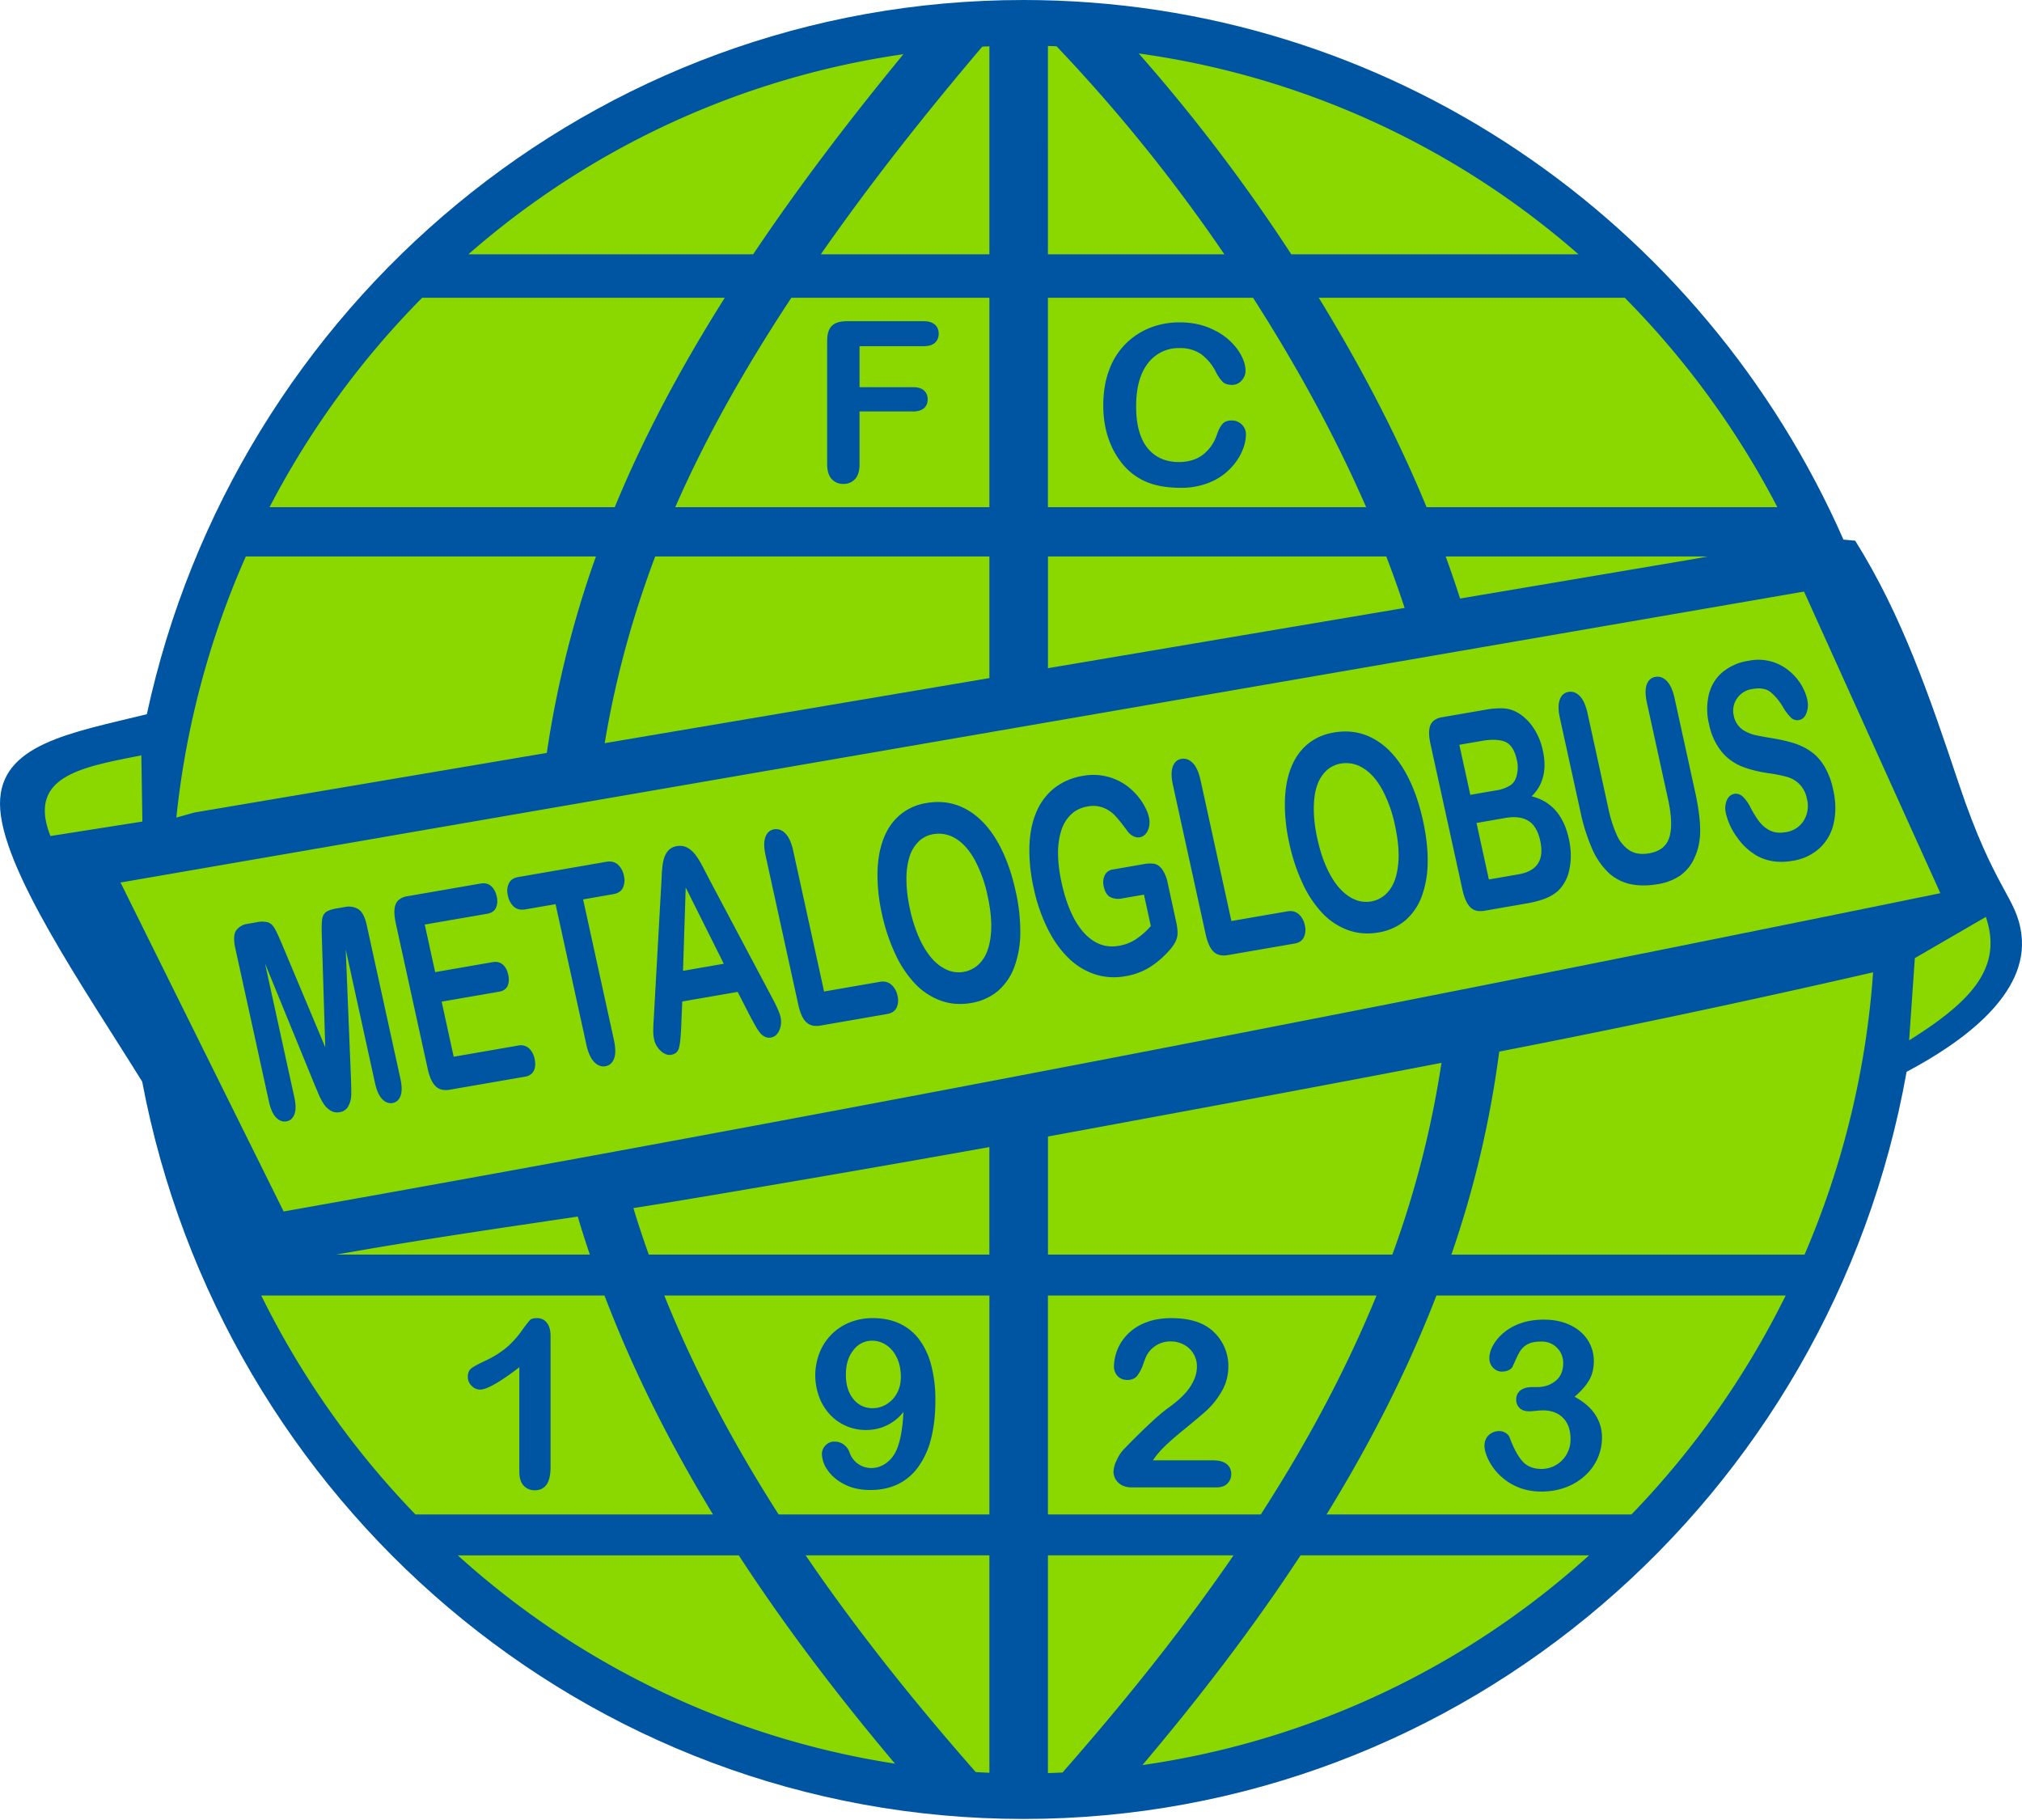 <svg xmlns="http://www.w3.org/2000/svg" width="500" height="450" fill="none"><path fill="#0055A2" fill-rule="evenodd" d="M253.08 0c90.4 0 168.19 54.81 202.77 133.42l2.9.26c11.51 18.37 18.28 38.15 25.57 59.92 9 26.9 14.38 28.1 15.54 37.49 1.82 14.74-14.5 26.56-28.4 33.92-18.69 105.03-109.37 184.73-218.38 184.73-108.18 0-198.28-78.48-217.92-182.3C20.96 244.53.07 214.47 0 198.8c-.07-14.82 17.55-17.6 36.31-22.21C58.13 75.62 146.9 0 253.08 0Z" clip-rule="evenodd"/><path fill="#8BD800" fill-rule="evenodd" d="m259.13 11.37 2.13.07a406.98 406.98 0 0 1 41.5 51.44h-43.63V11.37Zm22.45 1.85a208.41 208.41 0 0 1 108.75 49.66h-71.02a430.76 430.76 0 0 0-37.73-49.66Zm-36.92 49.66h-41.69c12.4-17.78 25.92-34.86 39.93-51.35l1.76-.08v51.43Zm-58.44 0h-70.4A208.45 208.45 0 0 1 223.4 13.4c-12.86 15.63-25.58 32.21-37.17 49.5Zm215.56 10.75a214.28 214.28 0 0 1 37.73 51.77h-86.75c-7.34-17.84-16.53-35.27-26.65-51.77h75.67Zm-63.96 51.77h-78.69V73.63h50.73c10.49 16.37 20.16 33.84 27.96 51.77Zm-93.16 0h-77.68c7.77-17.77 17.55-34.79 28.15-50.94l.55-.83h48.98v51.77Zm-92.63 0H66.65a214.28 214.28 0 0 1 37.73-51.77h74.84c-10.58 16.75-19.93 34.09-27.2 51.77Zm311.15 115.01a214.85 214.85 0 0 1-16.95 69.8H358.9a254.56 254.56 0 0 0 11.83-50.2 2829.5 2829.5 0 0 0 92.45-19.6Zm-102.13-92.43c-1.12-3.47-2.3-6.94-3.56-10.39h64.72l-3.18.6-57.98 9.8ZM344.3 310.2h-85.16V281l10.51-1.93c29.1-5.38 58.04-10.72 86.8-16.28a244.27 244.27 0 0 1-12.15 47.41Zm-85.16-144.98v-27.63h83.66a284.9 284.9 0 0 1 4.54 12.72l-88.2 14.9ZM244.66 310.2h-84.23c-1.36-3.8-2.63-7.63-3.8-11.5 4.92-.77 9.88-1.57 14.92-2.42 24.53-4.12 48.63-8.27 73.1-12.66v26.58Zm-95.13-126.45c2.59-15.55 6.7-30.8 12.49-46.16h82.64v30.07l-95.13 16.09Zm-3.68 126.45H83.16c21.88-3.88 40.86-6.59 59.7-9.4.94 3.15 1.94 6.29 3 9.4ZM43.61 202.15a214.56 214.56 0 0 1 17.17-64.56h86.58a255.7 255.7 0 0 0-12.15 48.57L48.05 200.9l-4.44 1.25Zm397.95 118.17a214.3 214.3 0 0 1-38.13 54.13h-75.4c10.64-17.3 19.9-35.3 27.17-54.13h86.36Zm-129.8 54.13h-52.63v-54.13h81.25c-7.71 18.86-17.47 36.87-28.61 54.13Zm-67.1 0h-52.12c-11.04-17.26-20.68-35.26-28.27-54.13h80.39v54.13Zm-68.35 0h-73.58a214.3 214.3 0 0 1-38.13-54.13h84.88c7.17 18.83 16.3 36.84 26.83 54.13Zm216.64 10.11a208.54 208.54 0 0 1-110.45 51.86c14-16.57 27.27-33.81 39.1-51.86h71.35Zm-130.23 53.7c-1.2.06-2.39.1-3.59.14v-53.84h45.9c-12.9 18.78-27.3 36.64-42.3 53.7Zm-18.06.06c-1.13-.05-2.25-.1-3.38-.17-15-17.07-29.3-34.88-42.06-53.59h45.44v53.76Zm-23.34-2.25a208.6 208.6 0 0 1-108.11-51.5h69.48c11.65 17.9 24.74 35.02 38.63 51.5ZM34.95 186.76c-14.28 2.88-28.4 4.93-22.48 19.95l22.74-3.58-.26-16.37ZM473.5 236.9l-1.41 20.33c15.43-9.64 23.22-18 18.97-30.52L473.5 236.9ZM70.14 299.54c135.82-24.13 273.84-50.88 409.67-78.7l-33.71-74.57L29.8 218.2l40.34 81.35Z" clip-rule="evenodd"/><path fill="#0055A2" fill-rule="evenodd" d="M228.34 85.6h-15.79v10.13h13.2c1.22 0 2.14.27 2.74.82.6.55.9 1.28.9 2.2 0 .92-.3 1.65-.9 2.18-.63.54-1.54.81-2.74.81h-13.2v13.04c0 1.64-.38 2.88-1.12 3.68-.75.8-1.7 1.2-2.88 1.2-1.17 0-2.14-.4-2.89-1.22-.74-.8-1.12-2.03-1.12-3.66V84.33c0-1.15.17-2.09.51-2.82.34-.72.88-1.26 1.61-1.59.73-.33 1.66-.5 2.79-.5h18.9c1.27 0 2.22.29 2.84.85.62.57.93 1.3.93 2.23 0 .94-.31 1.69-.93 2.26-.62.56-1.57.84-2.85.84ZM308.09 107.45c0 1.25-.3 2.61-.93 4.08a14.43 14.43 0 0 1-2.93 4.32 14.85 14.85 0 0 1-5.1 3.43 18.29 18.29 0 0 1-7.24 1.33c-2.08 0-3.97-.2-5.69-.59-1.7-.4-3.26-1.01-4.65-1.85a15.74 15.74 0 0 1-3.85-3.3 19.46 19.46 0 0 1-2.67-4.17 21.88 21.88 0 0 1-1.66-4.93c-.37-1.74-.55-3.6-.55-5.55 0-3.2.46-6.05 1.39-8.56a17.54 17.54 0 0 1 10.05-10.56c2.32-.93 4.8-1.4 7.42-1.4 3.2 0 6.05.64 8.56 1.92a15.58 15.58 0 0 1 5.75 4.73c1.32 1.88 2 3.66 2 5.34a3.5 3.5 0 0 1-.98 2.42 3.08 3.08 0 0 1-2.35 1.05c-1.02 0-1.8-.24-2.3-.73a9.79 9.79 0 0 1-1.72-2.5 12.15 12.15 0 0 0-3.68-4.4 9.04 9.04 0 0 0-5.22-1.46 9.47 9.47 0 0 0-7.87 3.74c-1.95 2.51-2.93 6.07-2.93 10.67 0 3.08.43 5.64 1.3 7.68a9.6 9.6 0 0 0 3.67 4.57c1.58 1 3.43 1.51 5.56 1.51 2.3 0 4.25-.56 5.84-1.7a10.33 10.33 0 0 0 3.6-5.05c.34-1.04.76-1.89 1.27-2.54.5-.66 1.31-.99 2.43-.99.95 0 1.77.34 2.46 1 .68.66 1.02 1.49 1.02 2.49ZM128.42 363.87v-25.82c-4.8 3.7-8.04 5.53-9.7 5.53-.8 0-1.5-.32-2.12-.94a3.05 3.05 0 0 1-.92-2.2c0-.97.3-1.68.9-2.13.62-.46 1.68-1.04 3.21-1.76a23.92 23.92 0 0 0 5.5-3.4 23.7 23.7 0 0 0 3.65-4 32.42 32.42 0 0 1 2.07-2.73c.32-.34.92-.51 1.8-.51 1.02 0 1.82.38 2.42 1.16.61.77.91 1.85.91 3.2v32.5c0 3.8-1.3 5.7-3.88 5.7a3.6 3.6 0 0 1-2.8-1.17c-.69-.77-1.04-1.91-1.04-3.43ZM223.41 349.11a11.6 11.6 0 0 1-9.3 4.46 12.05 12.05 0 0 1-8.98-3.93 13 13 0 0 1-2.6-4.34 15.28 15.28 0 0 1 .1-10.75 13.31 13.31 0 0 1 7.46-7.57 15.22 15.22 0 0 1 5.8-1.07c2.44 0 4.62.44 6.53 1.33a12.8 12.8 0 0 1 4.83 3.88 18.2 18.2 0 0 1 3.01 6.39 33.5 33.5 0 0 1 1.04 8.74c0 3.63-.37 6.83-1.1 9.6a20.05 20.05 0 0 1-3.23 6.98 13.27 13.27 0 0 1-5.06 4.2c-1.97.92-4.2 1.38-6.7 1.38-2.45 0-4.59-.47-6.4-1.4-1.82-.94-3.2-2.1-4.15-3.5a7.24 7.24 0 0 1-1.42-4.01c0-.8.3-1.5.89-2.12a2.9 2.9 0 0 1 2.23-.94c.84 0 1.58.23 2.24.7a4.11 4.11 0 0 1 1.51 2.08 5.67 5.67 0 0 0 5.33 3.76c1.09 0 2.1-.27 3.07-.82a7.42 7.42 0 0 0 2.46-2.32c1.37-2.03 2.18-5.6 2.44-10.73Zm-.65-8.69c0-1.27-.17-2.47-.52-3.55a8.95 8.95 0 0 0-1.47-2.82 7.1 7.1 0 0 0-2.28-1.88 6.19 6.19 0 0 0-2.88-.68 5.7 5.7 0 0 0-4.57 2.32c-1.25 1.54-1.87 3.57-1.87 6.11 0 2.5.62 4.51 1.87 6.02a5.92 5.92 0 0 0 4.74 2.24c1.18 0 2.3-.31 3.37-.93a7.1 7.1 0 0 0 2.6-2.68c.67-1.17 1.01-2.56 1.01-4.15ZM285.1 361.07h14.83c1.47 0 2.6.3 3.37.9.77.6 1.16 1.43 1.16 2.47 0 .93-.3 1.71-.92 2.35-.61.65-1.55.97-2.8.97h-20.88c-1.42 0-2.53-.4-3.33-1.18a3.76 3.76 0 0 1-1.18-2.76 7 7 0 0 1 .76-2.72c.51-1.12 1.07-2 1.68-2.65 2.51-2.6 4.78-4.84 6.8-6.7a45.82 45.82 0 0 1 4.34-3.68c1.56-1.1 2.85-2.2 3.88-3.3a12.95 12.95 0 0 0 2.36-3.42c.54-1.16.8-2.3.8-3.41a5.98 5.98 0 0 0-3.23-5.47 6.77 6.77 0 0 0-3.24-.8 6.62 6.62 0 0 0-5.83 3.26c-.2.28-.52 1.06-.97 2.33a9.61 9.61 0 0 1-1.5 2.92c-.56.68-1.37 1.02-2.45 1.02-.94 0-1.73-.31-2.35-.93a3.44 3.44 0 0 1-.94-2.56 11.71 11.71 0 0 1 3.5-7.95 12.88 12.88 0 0 1 4.43-2.79c1.78-.7 3.89-1.06 6.29-1.06 2.89 0 5.36.45 7.4 1.36 1.33.6 2.5 1.43 3.5 2.5a11.6 11.6 0 0 1 3.17 8c0 2.34-.57 4.48-1.74 6.4a19.7 19.7 0 0 1-3.56 4.5c-1.21 1.1-3.24 2.8-6.09 5.13-2.85 2.33-4.8 4.14-5.86 5.43-.45.5-.92 1.12-1.4 1.84ZM380.15 342.96c1.75 0 3.25-.51 4.51-1.53 1.26-1.01 1.89-2.49 1.89-4.4a5.25 5.25 0 0 0-5.57-5.32c-1.15 0-2.1.16-2.85.48-.75.32-1.33.75-1.77 1.27-.44.53-.85 1.21-1.24 2.04l-1.07 2.36c-.18.4-.52.7-1.01.93-.5.23-1.06.34-1.7.34-.77 0-1.46-.3-2.1-.92a3.25 3.25 0 0 1-.94-2.45c0-.98.29-2.02.9-3.11a11.2 11.2 0 0 1 2.6-3.1 13.09 13.09 0 0 1 4.27-2.38c1.7-.59 3.61-.89 5.7-.89 1.84 0 3.52.25 5.03.76 1.51.5 2.83 1.22 3.94 2.17a9.45 9.45 0 0 1 3.38 7.31c0 1.9-.41 3.52-1.24 4.88-.82 1.34-2 2.66-3.52 3.95 1.47.79 2.71 1.7 3.73 2.72a10.7 10.7 0 0 1 2.28 3.4c.52 1.23.77 2.57.77 4a12.65 12.65 0 0 1-4.1 9.3 14.52 14.52 0 0 1-4.78 2.95c-1.84.7-3.88 1.07-6.1 1.07-2.29 0-4.3-.41-6.1-1.22a14.12 14.12 0 0 1-7.1-6.84c-.6-1.31-.88-2.39-.88-3.24 0-1.1.35-1.97 1.06-2.65.71-.67 1.6-1 2.66-1 .52 0 1.03.15 1.53.47.5.3.81.67.96 1.1.99 2.64 2.04 4.6 3.16 5.87 1.13 1.28 2.72 1.92 4.76 1.92a7.15 7.15 0 0 0 6.08-3.43 7.33 7.33 0 0 0 1.07-3.95c0-2.21-.6-3.95-1.81-5.2-1.21-1.26-2.9-1.9-5.06-1.9-.38 0-.97.04-1.76.12-.8.08-1.3.11-1.53.11-1.04 0-1.84-.25-2.41-.78a2.83 2.83 0 0 1-.86-2.17c0-.9.34-1.64 1.03-2.2.68-.56 1.7-.84 3.03-.84h1.16ZM77.61 267.75l-12.08-29.54 7.24 33.03c.4 1.82.41 3.24.04 4.26-.38 1.01-1.04 1.6-1.99 1.76-.93.16-1.77-.16-2.56-.96-.78-.8-1.37-2.13-1.77-3.98l-8.3-37.85c-.46-2.1-.38-3.56.22-4.43a4.2 4.2 0 0 1 2.87-1.63l2.12-.37a6.16 6.16 0 0 1 2.88.01c.64.23 1.2.74 1.65 1.54.47.8 1.08 2.13 1.85 3.98l10.65 25.37-.84-27.06c-.07-1.98-.06-3.41.03-4.3.09-.9.38-1.56.9-1.99.5-.42 1.38-.75 2.65-.97l2.12-.36a4.58 4.58 0 0 1 3.35.55c.92.6 1.61 1.94 2.07 4.03l8.3 37.86c.4 1.82.41 3.24.04 4.26-.38 1.01-1.04 1.6-2.01 1.77-.91.16-1.75-.18-2.54-.98-.78-.82-1.37-2.14-1.77-3.97l-7.24-33.02 1.28 31.4c.08 2.05.1 3.55.09 4.51a6.34 6.34 0 0 1-.68 2.75 2.85 2.85 0 0 1-2.23 1.57 3.1 3.1 0 0 1-2.19-.38 5.39 5.39 0 0 1-1.7-1.65c-.47-.72-.9-1.51-1.27-2.4l-1.18-2.8ZM120.42 225.94l-15.39 2.66 2.58 11.76 14.17-2.46c1.05-.18 1.9.02 2.55.6.66.57 1.1 1.4 1.34 2.49.25 1.09.19 2.01-.16 2.8-.37.76-1.08 1.24-2.13 1.42l-14.17 2.45 2.98 13.62 15.92-2.76a3.05 3.05 0 0 1 2.66.64 4.8 4.8 0 0 1 1.43 2.68c.25 1.14.19 2.1-.2 2.9-.4.8-1.13 1.3-2.2 1.48l-18.56 3.21c-1.49.26-2.67-.02-3.52-.85-.86-.82-1.51-2.28-1.97-4.36l-7.89-35.97c-.3-1.4-.4-2.56-.3-3.49.1-.93.4-1.65.94-2.16a4.17 4.17 0 0 1 2.25-1.01l18.03-3.12c1.1-.2 1.98.01 2.65.6.68.6 1.14 1.45 1.39 2.56a4.33 4.33 0 0 1-.2 2.87c-.38.77-1.1 1.25-2.2 1.44ZM151.64 221.09l-7.45 1.29 7.62 34.75c.43 2 .45 3.55.03 4.62-.42 1.08-1.13 1.7-2.13 1.87-1 .18-1.93-.17-2.78-1.04-.85-.87-1.5-2.3-1.93-4.27l-7.62-34.75-7.45 1.28c-1.17.2-2.12-.01-2.84-.64a4.88 4.88 0 0 1-1.49-2.75 4.44 4.44 0 0 1 .25-3.08c.42-.83 1.2-1.33 2.32-1.52l21.71-3.76c1.19-.2 2.14.01 2.89.66a4.92 4.92 0 0 1 1.5 2.75 4.5 4.5 0 0 1-.25 3.04c-.42.83-1.21 1.34-2.38 1.55ZM185.34 250.97l-2.93-5.72-13.7 2.37-.27 6.42c-.11 2.5-.3 4.21-.56 5.12-.25.92-.89 1.46-1.9 1.64-.86.15-1.72-.17-2.57-.94a5.32 5.32 0 0 1-1.66-2.87 9.58 9.58 0 0 1-.21-2.06c0-.73.04-1.74.12-3.04l1.82-32.56.18-3.36c.07-1.32.2-2.42.42-3.31.21-.9.58-1.65 1.1-2.27a3.54 3.54 0 0 1 2.2-1.18c.94-.16 1.8-.04 2.54.36.75.4 1.41.97 1.98 1.7.56.74 1.08 1.55 1.56 2.43.47.88 1.07 2.05 1.83 3.52l15.58 29.36c1.2 2.22 1.92 3.87 2.16 4.94.24 1.1.13 2.17-.31 3.21-.46 1.04-1.14 1.64-2.06 1.8a2.4 2.4 0 0 1-1.47-.17c-.44-.2-.84-.51-1.2-.94-.37-.42-.81-1.1-1.32-2.01-.51-.92-.96-1.72-1.33-2.44Zm-16.44-10.93 10.08-1.75-9.42-18.85-.66 20.6ZM196.14 210.33l7.64 34.82 13.85-2.4c1.1-.18 2.03.05 2.78.72a4.8 4.8 0 0 1 1.52 2.7 4.43 4.43 0 0 1-.24 3.02c-.43.82-1.2 1.34-2.32 1.53l-16.5 2.86c-1.48.25-2.66-.03-3.51-.85-.86-.82-1.51-2.28-1.97-4.37l-8.08-36.85c-.43-1.95-.44-3.47-.03-4.56.4-1.09 1.12-1.72 2.13-1.9 1.02-.17 1.95.16 2.8 1.02.85.86 1.5 2.29 1.93 4.26ZM229.1 198.55c3.5-.6 6.72-.12 9.68 1.46 2.94 1.58 5.47 4.1 7.57 7.59 2.1 3.49 3.7 7.73 4.8 12.75a45.1 45.1 0 0 1 1.15 10.26 24.8 24.8 0 0 1-1.45 8.41 14.42 14.42 0 0 1-4.08 6 13.74 13.74 0 0 1-6.68 2.98c-2.64.45-5.13.26-7.49-.6a16.49 16.49 0 0 1-6.34-4.2 27.12 27.12 0 0 1-4.9-7.38 46.45 46.45 0 0 1-3.27-9.83 43.46 43.46 0 0 1-1.1-10.3c.07-3.2.58-6 1.52-8.4.94-2.4 2.29-4.34 4.07-5.83a13.43 13.43 0 0 1 6.52-2.91Zm15.11 22.93a32.67 32.67 0 0 0-3.2-8.9c-1.35-2.43-2.92-4.19-4.7-5.25a7.84 7.84 0 0 0-5.52-1.08 6.81 6.81 0 0 0-3.55 1.74 9.05 9.05 0 0 0-2.29 3.7 17.8 17.8 0 0 0-.8 5.68c-.01 2.25.28 4.73.87 7.42a36.5 36.5 0 0 0 2.34 7.26c.97 2.1 2.05 3.81 3.25 5.11a10.4 10.4 0 0 0 3.75 2.72 7.2 7.2 0 0 0 8.4-2.27c1.2-1.49 1.95-3.6 2.24-6.35.3-2.73.04-6-.79-9.78ZM288.79 218.52l2 9.17a14 14 0 0 1 .4 2.97 4.96 4.96 0 0 1-.5 2.13 9.08 9.08 0 0 1-1.37 2 22.54 22.54 0 0 1-5.14 4.44 16.73 16.73 0 0 1-5.92 2.15c-2.6.45-5.08.29-7.46-.47a16.8 16.8 0 0 1-6.54-3.99c-1.97-1.9-3.7-4.3-5.17-7.23a42.32 42.32 0 0 1-3.47-10.07 42.6 42.6 0 0 1-1.07-10.41c.11-3.23.7-6.05 1.74-8.47a14.81 14.81 0 0 1 4.45-5.9 15.3 15.3 0 0 1 7.03-3 14 14 0 0 1 11.28 2.76 15.74 15.74 0 0 1 3.38 3.72c.87 1.36 1.42 2.6 1.68 3.74.26 1.22.17 2.3-.27 3.27-.46.98-1.13 1.54-2.02 1.7-.49.08-1 0-1.51-.25a4.1 4.1 0 0 1-1.44-1.18c-1.26-1.72-2.27-3-3.07-3.86a8.28 8.28 0 0 0-2.9-2 7 7 0 0 0-4-.33c-1.57.27-2.9.9-3.97 1.89a9.29 9.29 0 0 0-2.45 3.91 17.76 17.76 0 0 0-.84 5.75c0 2.21.29 4.61.85 7.2 1.23 5.61 3.09 9.77 5.57 12.49 2.48 2.7 5.34 3.78 8.59 3.21 1.59-.27 3-.82 4.26-1.65a18.8 18.8 0 0 0 3.67-3.24l-1.7-7.77-5.3.92a4.6 4.6 0 0 1-3.06-.32c-.77-.43-1.3-1.3-1.58-2.6a4.1 4.1 0 0 1 .24-2.78 2.56 2.56 0 0 1 1.99-1.43l7.75-1.35a7.52 7.52 0 0 1 2.5-.06c.7.13 1.36.57 1.94 1.33a9.22 9.22 0 0 1 1.43 3.61ZM296.87 192.9l7.63 34.83 13.85-2.4c1.1-.19 2.03.04 2.8.71a4.79 4.79 0 0 1 1.5 2.72 4.43 4.43 0 0 1-.24 3c-.42.83-1.2 1.35-2.3 1.54l-16.5 2.85c-1.49.26-2.67-.02-3.53-.85-.85-.82-1.5-2.28-1.96-4.36l-8.08-36.85c-.43-1.95-.44-3.47-.03-4.56.4-1.09 1.11-1.72 2.12-1.9 1.03-.17 1.96.16 2.81 1.02.85.86 1.5 2.28 1.93 4.26ZM329.83 181.11c3.5-.6 6.73-.12 9.68 1.46 2.95 1.58 5.47 4.1 7.57 7.6 2.1 3.48 3.7 7.73 4.8 12.74.81 3.7 1.2 7.11 1.15 10.26a24.82 24.82 0 0 1-1.45 8.42 14.41 14.41 0 0 1-4.08 5.99 13.73 13.73 0 0 1-6.68 2.98c-2.63.45-5.13.26-7.49-.59a16.5 16.5 0 0 1-6.34-4.2 27.26 27.26 0 0 1-4.9-7.39 46.37 46.37 0 0 1-3.26-9.82 43.52 43.52 0 0 1-1.1-10.31c.06-3.2.57-6 1.51-8.4.94-2.4 2.3-4.34 4.07-5.83a13.42 13.42 0 0 1 6.52-2.9Zm15.11 22.93a32.56 32.56 0 0 0-3.19-8.9c-1.36-2.43-2.93-4.18-4.7-5.24a7.83 7.83 0 0 0-5.53-1.1 6.8 6.8 0 0 0-3.54 1.75 9.01 9.01 0 0 0-2.3 3.7c-.53 1.54-.8 3.44-.8 5.69-.01 2.24.28 4.72.87 7.42.6 2.71 1.38 5.14 2.34 7.25.97 2.1 2.05 3.82 3.25 5.11 1.2 1.3 2.45 2.2 3.75 2.72a7.1 7.1 0 0 0 8.41-2.26c1.2-1.5 1.94-3.61 2.23-6.36.3-2.73.04-6-.79-9.78ZM377.38 223.4l-10.31 1.79c-1.49.25-2.65-.03-3.5-.87-.83-.83-1.49-2.3-1.94-4.35L353.74 184c-.46-2.11-.47-3.68-.02-4.72.45-1.04 1.4-1.69 2.86-1.94l10.93-1.89c1.6-.28 3.03-.37 4.28-.3 1.24.07 2.42.44 3.53 1.08.95.54 1.83 1.28 2.68 2.2.84.92 1.55 1.99 2.15 3.18.6 1.2 1.05 2.5 1.35 3.88 1.06 4.8.13 8.6-2.75 11.4 4.87 1.22 7.94 4.74 9.2 10.53.6 2.68.63 5.17.14 7.47a9.97 9.97 0 0 1-2.87 5.43c-.9.78-1.98 1.42-3.26 1.9-1.28.48-2.8.88-4.58 1.18Zm-5.17-21.15-7.1 1.23 3.06 13.97 7.33-1.27c4.62-.8 6.41-3.56 5.37-8.29-.53-2.41-1.5-4.06-2.94-4.94-1.44-.88-3.34-1.11-5.72-.7Zm-11.34-18.1 2.71 12.38 6.26-1.09a9 9 0 0 0 3.79-1.37c.82-.62 1.34-1.6 1.56-2.97a7.9 7.9 0 0 0-.1-3.18c-.53-2.42-1.5-3.91-2.87-4.5-1.4-.58-3.33-.66-5.8-.23l-5.55.96ZM390.78 200.55l-5.05-23.01c-.43-1.95-.43-3.47-.03-4.56.4-1.09 1.12-1.72 2.13-1.9 1.05-.18 2 .17 2.84 1.04.83.87 1.47 2.29 1.9 4.24l5.15 23.54a31.27 31.27 0 0 0 2.1 6.6 8.62 8.62 0 0 0 3.16 3.78c1.3.8 2.9 1.04 4.83.7 2.67-.46 4.34-1.79 5-4 .67-2.2.55-5.35-.35-9.44l-5.2-23.72c-.43-1.98-.45-3.51-.05-4.59.4-1.07 1.12-1.7 2.15-1.87 1.02-.18 1.96.16 2.8 1.02.85.86 1.5 2.28 1.93 4.25l5.05 23.02c.82 3.74 1.25 6.9 1.28 9.49.03 2.6-.45 4.96-1.47 7.1a10.56 10.56 0 0 1-3.5 4.26 13.36 13.36 0 0 1-5.46 2.1c-2.6.45-4.9.43-6.96-.03a11.53 11.53 0 0 1-5.39-2.9 18.64 18.64 0 0 1-4-5.94 47.49 47.49 0 0 1-2.86-9.18ZM453.33 195.34c.64 2.9.68 5.6.13 8.09a11.8 11.8 0 0 1-3.42 6.2 12.67 12.67 0 0 1-6.77 3.21c-3.33.58-6.26.16-8.82-1.25a15.28 15.28 0 0 1-4.86-4.5 16.17 16.17 0 0 1-2.81-6 5.2 5.2 0 0 1 .2-3.16c.4-.94 1.02-1.49 1.92-1.65.72-.12 1.4.11 2.05.67a9.52 9.52 0 0 1 1.9 2.69c.77 1.45 1.51 2.64 2.24 3.58.72.92 1.61 1.65 2.66 2.16 1.05.5 2.3.63 3.78.38a6.25 6.25 0 0 0 4.5-2.86 6.93 6.93 0 0 0 .8-5.34 7.12 7.12 0 0 0-1.88-3.7 7.18 7.18 0 0 0-3.14-1.8 37.1 37.1 0 0 0-4.7-.91c-2.6-.4-4.84-.98-6.7-1.77a12.47 12.47 0 0 1-4.86-3.74 15.93 15.93 0 0 1-2.96-6.68 15.74 15.74 0 0 1-.02-7.28c.57-2.22 1.69-4.04 3.36-5.47a13.03 13.03 0 0 1 6.4-2.82 11.84 11.84 0 0 1 10 2.42 13.36 13.36 0 0 1 3.03 3.42c.75 1.25 1.27 2.5 1.55 3.77a5.75 5.75 0 0 1-.19 3.25c-.37 1.03-.98 1.62-1.84 1.77a2.18 2.18 0 0 1-1.96-.53A12.64 12.64 0 0 1 441 175a14.2 14.2 0 0 0-3.14-3.85c-1.08-.87-2.57-1.13-4.47-.8a5.5 5.5 0 0 0-3.9 2.39 5.35 5.35 0 0 0-.76 4.24 5.5 5.5 0 0 0 3 3.92c.76.38 1.5.67 2.22.83.72.17 1.9.4 3.54.68 2.04.3 3.9.7 5.62 1.2 1.71.49 3.22 1.19 4.54 2.1 1.32.88 2.46 2.12 3.43 3.67a19.15 19.15 0 0 1 2.25 5.96Z" clip-rule="evenodd"/></svg>